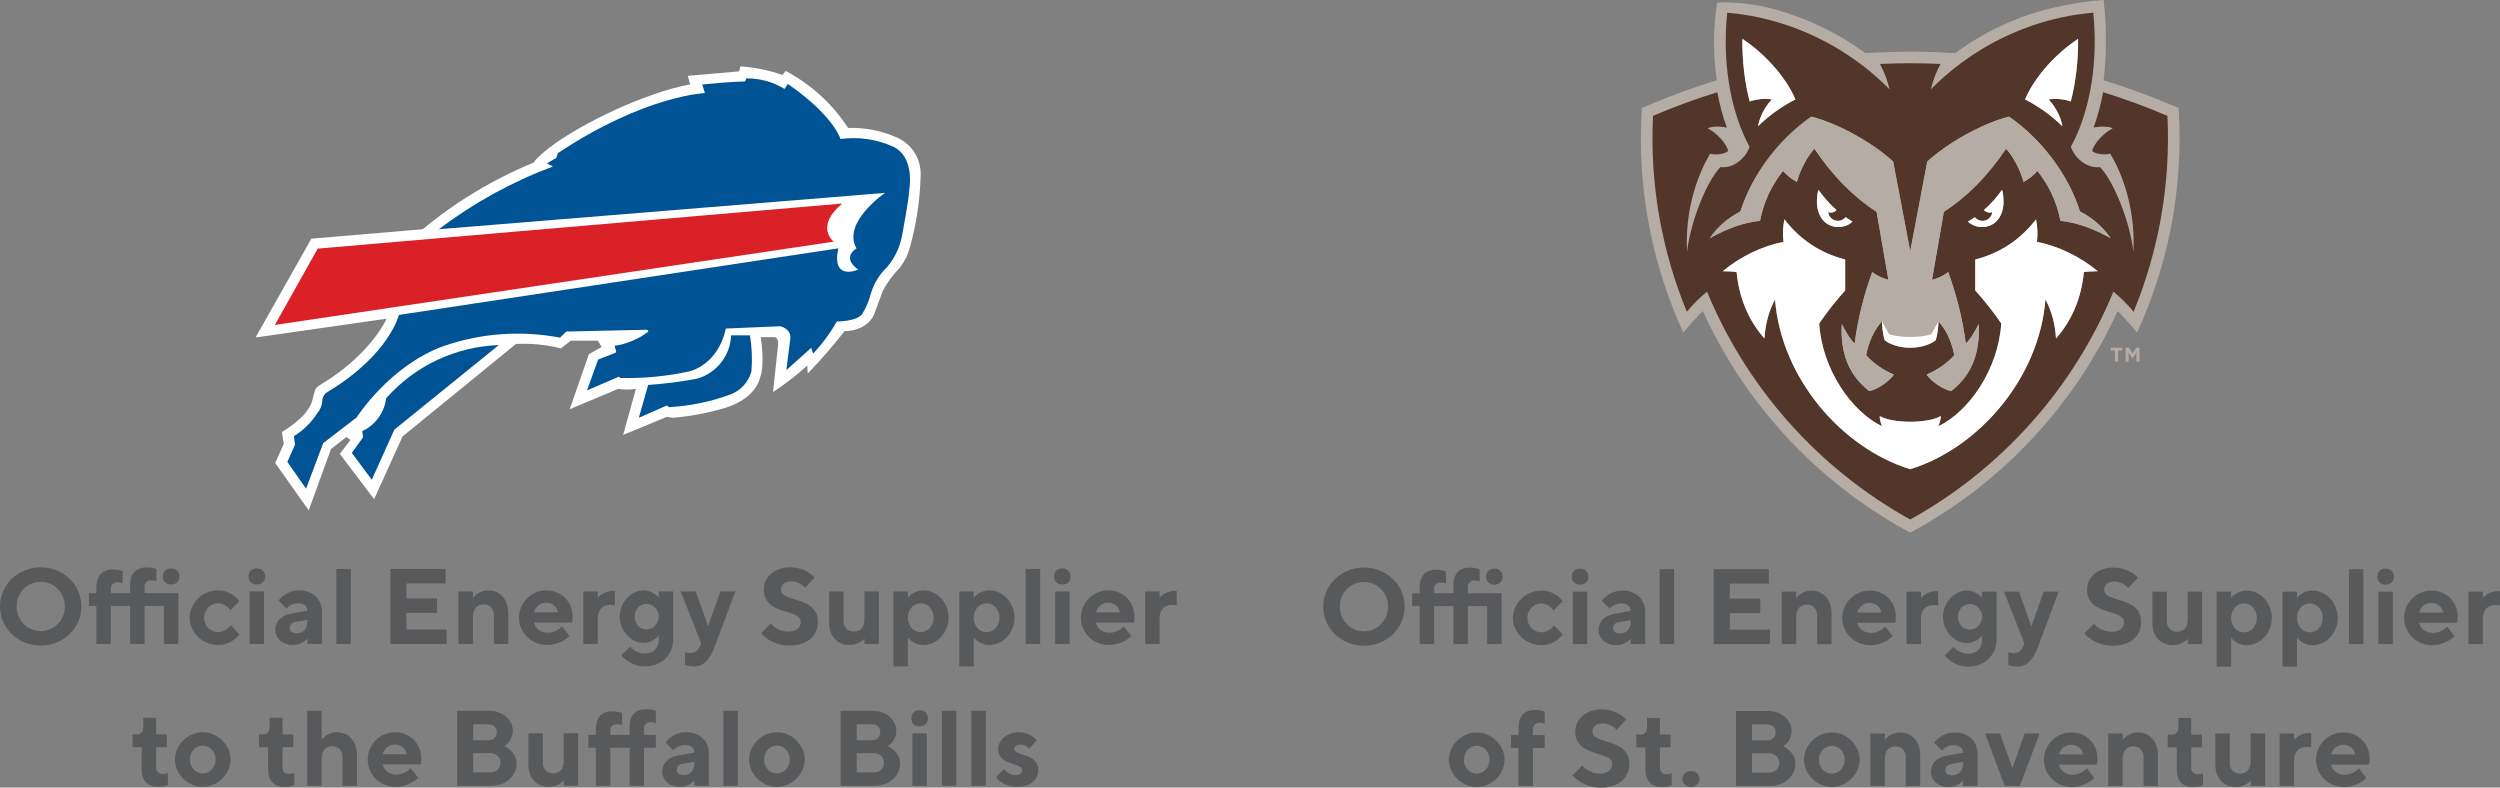 <?xml version="1.0" encoding="UTF-8"?>
<svg id="Layer_1" xmlns="http://www.w3.org/2000/svg" version="1.1" viewBox="0 0 291.718 91.9">
  <rect x="0" y="0" width="291.718" height="91.9" fill="#808080" stroke="none"/>
  <!-- Generator: Adobe Illustrator 29.0.0, SVG Export Plug-In . SVG Version: 2.1.0 Build 186)  -->
  <defs>
    <style>
      .st0 {
        fill: #58595b;
      }

      .st1 {
        fill: #005496;
      }

      .st2 {
        fill: #fff;
      }

      .st3 {
        fill: #b5ada5;
      }

      .st4 {
        fill: #513629;
      }

      .st5 {
        fill: #da2128;
      }
    </style>
  </defs>
  <path class="st2" d="M38.023,44.508c5.4-3.44,7.09-7.32,7.09-7.32l-15.29,2.19,6.51-11.53,13-1.1c3.891-3.231,8.251-5.851,12.93-7.77,0,0,.82-1.43,5.31-4,2.804-1.601,5.75-2.94,8.8-4,1.356-.48,2.747-.858,4.16-1.13l-.28-1,6-.52.14-.58c1.677.112,3.332.448,4.92,1l.36-.47c2.956,1.561,5.465,3.85,7.29,6.65,1.971-.058,3.929.328,5.73,1.13,1.743.781,2.827,2.553,2.73,4.46-.07,2.859-.5,5.698-1.28,8.45-.11.36-.24.71-.38,1.05-.22.429-.478.837-.77,1.22-.799.809-1.473,1.733-2,2.74,0,0-.3.86-.89,2.41,0,0-.46,2.14-3.56,2.26-1.338,1.721-2.77,3.367-4.29,4.93l-.05-.93c-1.251,1.136-2.588,2.172-4,3.1l.58-5.41s.15-1-.47-1h-1.54s.52,3.26-.1,4.77c0,0-.4,2.37-4.07,3.49-1.982.592-4.019.977-6.08,1.15l-.7-.11-5.11,2.11,1.49-5.37c-.69.1-1.39.1-2.08,0l-5.64,2.37,2.23-6.41,1.49-.85-.44-.74h-3.15l-1.16.9c-1.715-.427-3.484-.599-5.25-.51l-13.23,10.79-3.32,7.32-4-5.29,1.24-1.62-.47-.35-1.8,1.41-2.6,7.15-3.91-5.52,1-2.24-.22-1.38c.916-.537,1.759-1.189,2.51-1.94.339-.38.631-.8.87-1.25.35-.85.36-1.77.75-2.07s.87-.55,1-.64Z"/>
  <path class="st5" d="M37.073,29.008l-5,8.91,65.21-9.72s-2.26-1.73,1-4.45l-61.21,5.26Z"/>
  <path class="st1" d="M103.273,22.508s-5.09,3.48-3.32,6.48c0,0-1.85,1,.19,2.47,0,0-3.16,1.42-2.32-2.48l-51.28,7.77s-1.09,4.64-8.34,9c-.322.191-.539.519-.59.89-.012.591-.228,1.159-.61,1.61-.697,1.072-1.622,1.977-2.71,2.65l.13,1-.89,2,2.18,3.13,2-5.32,3.9-3s3.82-6,10.1-8.31c4.377-1.523,9.078-1.867,13.63-1l.74-.71,9.37-.21s.35.08.11.28c-1.137.84-2.462,1.389-3.86,1.6l.19.57s0,.21-.1.25l-2,.78-1.3,3.6,3.71-1.6.21.15c2.688.059,5.373-.199,8-.77,0,0,3.35-.67,4.28-5l6.36-.27s1.33.28,1.16,1.51l-.46,3.61,2.91-2.6.21.68c1.072-1.133,2.002-2.392,2.77-3.75,0,0,2.42,0,3-.93.447-.751.784-1.563,1-2.41.35-1.144.991-2.178,1.86-3,.949-1.12,1.572-2.48,1.8-3.93,0,0,.78-4.13.77-4.92,0,0,.84-4.08-2-5.28-1.886-.821-3.962-1.109-6-.83,0,0-.77-2.71-6.14-6.42l-.39.58c-1.343-.826-2.893-1.252-4.47-1.23l-.14.36s-1.57,0-5,.35l.32,1s-7.05.28-17.15,7.01l-.19.55-1.09.64.69.37c-4.768,1.783-9.251,4.249-13.31,7.32l52.07-4.24Z"/>
  <path class="st1" d="M85.313,39.128h2.2c.226,1.388.283,2.798.17,4.2-.328,1.221-1.215,2.215-2.39,2.68-2.324.862-4.765,1.368-7.24,1.5l-.23-.2-3.28,1.44,1.09-3.83c1.926-.131,3.843-.379,5.74-.74,2.263-.661,3.85-2.694,3.94-5.05ZM58.203,40.268c-5.05.176-9.805,2.422-13.15,6.21-.199,1.676-1.256,3.127-2.79,3.83l.1.72-1.31,1.82,2.33,3.13,2.63-5.84,12.19-9.87Z"/>
  <g id="SBU_Mascot_Dk">
    <g>
      <g>
        <path class="st3" d="M254.218,12.613l-.774-.332c-2.472-1.061-5.041-2.005-7.638-2.807l-.342-.106c.162-1.374.27-2.903.275-4.564.004-1.235-.05-2.393-.14-3.464l-.135-1.34-.975.098v-.027c-1.489.16-5.153.633-8.691,1.969-1.61.608-3.091,1.356-3.197,1.41-.955.485-1.975,1.064-3.03,1.754l-.07.046c-.458.302-.913.619-1.354.943h-.011s-.002,0-.002,0l-1.646-.076c-1.261-.059-2.426-.088-3.591-.088-1.165,0-2.33.029-3.591.088l-1.646.076h-.002s-.011,0-.011,0c-.441-.325-.896-.641-1.354-.943l-.07-.046c-.904-.592-1.913-1.187-3.029-1.753-1.436-.729-2.615-1.19-3.198-1.409-1.509-.565-3.965-1.464-7.225-1.704-.999-.074-1.829-.067-2.395-.049-.153.969-.272,2.027-.33,3.166-.114,2.239.037,4.236.283,5.913l-.342.106c-2.596.802-5.166,1.747-7.638,2.807l-.774.332-.041.841c-.392,8.072.97,15.957,4.049,23.436l.833,1.917c.645-.774,1.53-1.793,2.284-2.509,4.881,10.748,13.181,19.756,23.542,25.5l.653.362h0s0,0,0,0l.653-.362c10.361-5.743,18.661-14.752,23.542-25.5.754.716,1.639,1.735,2.284,2.509l.833-1.917c3.078-7.479,4.441-15.364,4.049-23.436l-.041-.841Z"/>
        <path class="st3" d="M248.964,36.377c-.7-.861-1.491-1.647-2.358-2.343-4.608,11.172-12.943,20.618-23.707,26.585-10.764-5.967-19.099-15.412-23.707-26.585-.867.696-1.658,1.482-2.358,2.343-2.913-7.077-4.338-14.843-3.949-22.858,2.437-1.046,4.942-1.967,7.504-2.758.271,1.449.642,2.834,1.112,4.131-.758-.172-1.716-.178-2.232.082.977.499,2.104,1.626,2.402,2.616-.294.38-1.472.526-2.116.339-1.745,2.932-2.938,7.07-2.696,11.437.433-3.593,2.276-8.17,3.886-9.871,1.692.209,3.072-1.27,3.407-2.368-1.02-1.871-1.825-4.182-2.302-6.803h.003c-.423-2.327-.589-4.896-.414-7.622,0-.015.001-.029.002-.043.026-.391.058-.786.099-1.183.001,0,.003,0,.004,0,.372.032.742.075,1.112.121v-.003c4.581.572,8.982,2.211,12.832,4.736.02.013.041.027.061.04.584.385,1.156.79,1.713,1.215.001,0,.003,0,.004,0,1.139.868,2.22,1.818,3.229,2.847-.261-1.055-.627-2.051-1.125-2.97,1.169-.054,2.345-.086,3.528-.086s2.359.031,3.528.086c-.498.919-.864,1.914-1.125,2.97,1.01-1.029,2.09-1.979,3.229-2.847.001,0,.003,0,.004,0,.557-.425,1.129-.83,1.713-1.215.02-.013.041-.027.061-.04,3.851-2.524,8.251-4.164,12.832-4.736v.003c.37-.046.741-.089,1.113-.122.001,0,.002,0,.004,0,.04.398.073.792.099,1.184,0,.008,0,.015.001.023.178,2.734.011,5.309-.413,7.641,0,0,.002,0,.003,0-.477,2.621-1.282,4.932-2.302,6.803.335,1.098,1.715,2.577,3.407,2.368,1.61,1.701,3.453,6.278,3.886,9.871.241-4.367-.951-8.505-2.696-11.437-.643.187-1.821.041-2.116-.339.298-.99,1.425-2.117,2.402-2.616-.516-.26-1.474-.254-2.232-.082.47-1.297.841-2.682,1.112-4.131,2.562.791,5.067,1.712,7.504,2.758.389,8.014-1.035,15.78-3.949,22.858Z"/>
      </g>
      <g>
        <g>
          <path class="st4" d="M245.408,10.761c-.271,1.449-.642,2.834-1.112,4.131.758-.172,1.716-.178,2.232.082-.977.499-2.104,1.626-2.402,2.616.294.38,1.472.526,2.116.339,1.745,2.932,2.938,7.07,2.696,11.437-.433-3.593-2.276-8.17-3.886-9.871-1.692.209-3.072-1.27-3.407-2.368,1.02-1.871,1.825-4.182,2.302-6.803,0,0-.002,0-.003,0,.424-2.332.59-4.908.413-7.641,0-.008,0-.015-.001-.023-.026-.392-.058-.786-.099-1.184-.001,0-.002,0-.004,0-.372.032-.743.075-1.113.122v-.003c-4.581.572-8.981,2.211-12.832,4.736-.02.013-.041.027-.061.04-.584.385-1.156.79-1.713,1.215-.001,0-.003,0-.004,0-1.139.868-2.22,1.818-3.229,2.847.261-1.055.627-2.051,1.125-2.97-1.169-.054-2.345-.086-3.528-.086s-2.359.031-3.528.086c.498.919.864,1.914,1.125,2.97-1.01-1.029-2.09-1.979-3.229-2.847-.001,0-.003,0-.004,0-.557-.425-1.129-.83-1.713-1.215-.02-.013-.041-.027-.061-.04-3.851-2.524-8.251-4.164-12.832-4.736v.003c-.37-.046-.74-.089-1.112-.121-.001,0-.003,0-.004,0-.04.398-.073.792-.099,1.183,0,.015-.001.029-.002.043-.176,2.726-.009,5.295.414,7.621h-.003c.477,2.622,1.282,4.933,2.302,6.804-.335,1.098-1.715,2.577-3.407,2.368-1.61,1.701-3.453,6.278-3.886,9.871-.241-4.367.951-8.505,2.696-11.437.643.187,1.821.041,2.116-.339-.298-.99-1.425-2.117-2.402-2.616.516-.26,1.474-.254,2.232-.082-.47-1.297-.841-2.682-1.112-4.131-2.562.791-5.067,1.712-7.504,2.758-.389,8.014,1.036,15.78,3.949,22.858.7-.861,1.491-1.647,2.358-2.343,4.608,11.172,12.943,20.618,23.707,26.585,10.764-5.967,19.099-15.412,23.707-26.585.867.696,1.658,1.482,2.358,2.343,2.913-7.077,4.338-14.843,3.949-22.858-2.437-1.046-4.942-1.967-7.504-2.758ZM242.485,4.539c.024,2.574-.271,5.064-.855,7.304-.657-.275-1.97-.393-2.578-.229.957.994,1.486,2.321,1.603,3.118,0,0,0,.001,0,.002-1.309-1.303-2.864-2.373-4.353-3.133,1.161-2.774,3.826-5.536,6.184-7.063ZM203.312,4.539c2.358,1.527,5.023,4.289,6.184,7.063-1.49.76-3.044,1.829-4.353,3.133,0,0,0-.001,0-.002.117-.797.646-2.125,1.603-3.118-.608-.164-1.921-.046-2.578.229-.583-2.24-.879-4.731-.855-7.304ZM243.156,31.755c-.294,3.018-1.368,5.6-3.247,7.734-.101-1.731-.53-3.235-1.235-4.549-.716,9.178-7.796,17.352-15.776,19.807-7.98-2.455-15.06-10.629-15.776-19.807-.705,1.314-1.134,2.819-1.235,4.549-1.878-2.134-2.953-4.716-3.247-7.734-.413-.073-.954-.108-1.623-.105,2.061-1.717,4.603-2.936,7.093-3.429-.105-.915-.064-1.788.106-2.625,1.779,2.308,4.105,3.919,7.093,4.689v3.604c-.957,1.06-1.955,2.288-3.035,3.849.332,5.336,3.75,10.281,7.34,12.003-.16-.394-.266-.774-.286-1.192.812.457,2.177.667,3.569.667s2.757-.21,3.569-.667c-.02.418-.125.798-.286,1.192,3.59-1.722,7.008-6.667,7.34-12.003-1.079-1.561-2.078-2.789-3.035-3.849v-3.604c2.988-.77,5.314-2.382,7.093-4.689.17.836.211,1.709.106,2.625,2.49.494,5.032,1.712,7.093,3.429-.67-.003-1.211.032-1.623.105ZM214.463,25.774c.364,0,.685-.171.896-.433.259.18.523.354.8.516-.604.609-1.604.77-2.362.535-1.481-.458-2.121-2.161-1.619-4.249.626.883,1.327,1.674,2.12,2.369-.17.182-.412.299-.683.299-.102,0-.198-.02-.29-.05.064.569.546,1.014,1.137,1.014ZM232.181,24.811c-.271,0-.512-.116-.683-.299.793-.695,1.495-1.486,2.12-2.369.502,2.088-.139,3.791-1.619,4.249-.757.234-1.758.074-2.362-.535.277-.162.542-.336.8-.516.211.262.532.433.896.433.591,0,1.073-.444,1.137-1.014-.092.03-.188.05-.29.05ZM240.424,25.769c-.429-2.252-1.37-4.162-2.681-5.826-.457.527-1.003.949-1.617,1.29-.408-1.498-1.338-3.162-2.05-3.871-2.154,3.187-4.573,5.634-7.255,7.351l-1.38,7.937c.675-.168,1.308-.461,1.893-.899.965,2.666,1.675,5.432,2.05,8.328.499-.441.999-1.274,1.498-2.268.182,3.201-.706,5.891-3.194,7.82-.883-.156-2.247-1.023-2.878-1.916,1.365-.596,2.419-1.365,3.233-2.268-.34-1.691-.972-2.989-1.853-3.949.018.573-.124,1.607-.315,2.208-.682.522-1.779.867-2.977.867s-2.294-.345-2.977-.867c-.191-.601-.334-1.635-.315-2.208-.882.96-1.513,2.258-1.853,3.949.814.903,1.868,1.672,3.233,2.268-.632.893-1.996,1.76-2.878,1.916-2.488-1.929-3.376-4.619-3.194-7.82.5.994.999,1.826,1.498,2.268.376-2.896,1.085-5.662,2.05-8.328.584.438,1.217.731,1.893.899l-1.38-7.937c-2.681-1.717-5.101-4.164-7.255-7.351-.712.709-1.643,2.373-2.05,3.871-.614-.342-1.16-.763-1.617-1.29-1.312,1.664-2.253,3.574-2.681,5.826-1.936.188-3.897.923-5.875,2.033.964-1.383,2.175-2.404,3.588-3.128,1.394-4.394,4.552-8.478,8.28-11.065,3.289.847,7.209,3.116,9.542,5.239l1.991,10.478,1.991-10.478c2.333-2.123,6.253-4.392,9.542-5.239,3.728,2.587,6.886,6.671,8.28,11.065,1.413.724,2.624,1.745,3.588,3.128-1.978-1.11-3.939-1.845-5.875-2.033Z"/>
          <path class="st3" d="M242.711,24.674c-1.394-4.394-4.552-8.478-8.28-11.065-3.289.847-7.209,3.116-9.542,5.239l-1.991,10.478-1.991-10.478c-2.333-2.123-6.253-4.392-9.542-5.239-3.728,2.587-6.886,6.671-8.28,11.065-1.413.724-2.624,1.745-3.588,3.128,1.978-1.11,3.939-1.845,5.875-2.033.429-2.252,1.37-4.162,2.681-5.826.457.527,1.003.949,1.617,1.29.408-1.498,1.338-3.162,2.05-3.871,2.154,3.187,4.573,5.634,7.255,7.351l1.38,7.937c-.675-.168-1.308-.461-1.893-.899-.965,2.666-1.675,5.432-2.05,8.328-.499-.441-.999-1.274-1.498-2.268-.182,3.201.706,5.891,3.194,7.82.883-.156,2.247-1.023,2.878-1.916-1.365-.596-2.419-1.365-3.233-2.268.34-1.691.972-2.989,1.853-3.949l.832,1.506c.746.228,1.458.313,2.46.313s1.714-.084,2.46-.313l.832-1.506c.882.96,1.513,2.258,1.853,3.949-.814.903-1.868,1.672-3.233,2.268.632.893,1.996,1.76,2.878,1.916,2.488-1.929,3.376-4.619,3.194-7.82-.5.994-.999,1.826-1.498,2.268-.376-2.896-1.085-5.662-2.05-8.328-.584.438-1.217.731-1.893.899l1.38-7.937c2.681-1.717,5.101-4.164,7.255-7.351.712.709,1.643,2.373,2.05,3.871.614-.342,1.16-.763,1.617-1.29,1.312,1.664,2.253,3.574,2.681,5.826,1.936.188,3.897.923,5.875,2.033-.964-1.383-2.175-2.404-3.588-3.128Z"/>
          <path class="st2" d="M206.745,11.614c-.957.994-1.486,2.321-1.603,3.118,0,0,0,.001,0,.002,1.309-1.303,2.864-2.373,4.353-3.133-1.161-2.774-3.826-5.536-6.184-7.063-.024,2.574.271,5.064.855,7.304.657-.275,1.97-.393,2.578-.229ZM240.655,14.733c-.117-.797-.646-2.125-1.603-3.118.608-.164,1.921-.046,2.578.229.584-2.24.879-4.731.855-7.304-2.358,1.527-5.023,4.289-6.184,7.063,1.49.76,3.044,1.829,4.353,3.133,0,0,0-.001,0-.002ZM237.58,25.596c-1.779,2.308-4.105,3.919-7.093,4.689v3.604c.957,1.06,1.955,2.288,3.035,3.849-.332,5.336-3.75,10.281-7.34,12.003.16-.394.266-.774.286-1.192-.812.457-2.177.667-3.569.667s-2.757-.21-3.569-.667c.02.418.125.798.286,1.192-3.59-1.722-7.008-6.667-7.34-12.003,1.079-1.561,2.078-2.789,3.035-3.849v-3.604c-2.988-.77-5.314-2.382-7.093-4.689-.17.836-.211,1.709-.106,2.625-2.49.494-5.032,1.712-7.093,3.429.67-.003,1.211.032,1.623.105.294,3.018,1.368,5.6,3.247,7.734.101-1.731.53-3.235,1.235-4.549.716,9.178,7.796,17.352,15.776,19.807,7.98-2.455,15.06-10.629,15.776-19.807.705,1.314,1.134,2.819,1.235,4.549,1.878-2.134,2.953-4.716,3.247-7.734.413-.073.954-.108,1.623-.105-2.061-1.717-4.603-2.936-7.093-3.429.105-.915.064-1.788-.106-2.625ZM213.797,26.392c.757.234,1.758.074,2.362-.535-.277-.162-.542-.336-.8-.516-.211.262-.532.433-.896.433-.591,0-1.073-.444-1.137-1.014.092.03.188.05.29.05.271,0,.512-.116.683-.299-.793-.695-1.495-1.486-2.12-2.369-.502,2.088.139,3.791,1.619,4.249ZM231.999,26.392c1.481-.458,2.121-2.161,1.619-4.249-.626.883-1.327,1.674-2.12,2.369.17.182.412.299.683.299.102,0,.198-.02.29-.05-.064.569-.546,1.014-1.137,1.014-.364,0-.685-.171-.896-.433-.259.18-.523.354-.8.516.604.609,1.604.77,2.362.535ZM222.898,40.574c1.198,0,2.294-.345,2.977-.867.191-.601.334-1.635.315-2.208l-.832,1.506c-.746.228-1.458.313-2.46.313s-1.714-.084-2.46-.313l-.832-1.506c-.018.573.124,1.607.315,2.208.682.522,1.779.867,2.977.867Z"/>
        </g>
        <g>
          <path class="st3" d="M247.143,40.9v1.284h-.354v-1.284h-.49v-.326h1.335v.326h-.49Z"/>
          <path class="st3" d="M249.296,42.184v-1.051l-.454.688h-.009l-.449-.681v1.045h-.348v-1.61h.382l.423.681.424-.681h.382v1.61h-.352Z"/>
        </g>
      </g>
    </g>
  </g>
  <g>
    <path class="st0" d="M4.749,66.203c2.687,0,4.749,2.062,4.749,4.562s-2.062,4.562-4.749,4.562-4.749-2.062-4.749-4.562,2.062-4.562,4.749-4.562ZM4.749,73.638c1.562,0,2.812-1.249,2.812-2.874s-1.25-2.874-2.812-2.874-2.812,1.25-2.812,2.874,1.25,2.874,2.812,2.874Z"/>
    <path class="st0" d="M20.81,75.138h-1.687v-4.437h-2.25v4.437h-1.688v-4.437h-2.249v4.437h-1.688v-4.437h-.875v-1.5h.875v-.624c0-1.438.688-2.125,1.937-2.125.625,0,1.125.188,1.125.188v1.438s-.25-.125-.625-.125c-.438,0-.75.312-.75.688v.562h2.249v-.874c0-1.438.688-2.125,1.937-2.125.625,0,1.125.188,1.125.188v1.438s-.25-.125-.625-.125c-.438,0-.75.312-.75.688v.812h3.937v5.937ZM19.935,68.203c-.562,0-.937-.375-.937-.938s.375-.938.937-.938c.625,0,1,.375,1,.938s-.375.938-1,.938Z"/>
    <path class="st0" d="M25.436,68.89c1.687,0,2.5,1.249,2.5,1.249l-1.062,1.062s-.5-.812-1.437-.812c-.875,0-1.625.75-1.625,1.688s.75,1.687,1.625,1.687c.938,0,1.5-.812,1.5-.812l1,1.062s-.812,1.25-2.5,1.25c-1.812,0-3.312-1.5-3.312-3.187s1.5-3.187,3.312-3.187Z"/>
    <path class="st0" d="M29.937,68.203c-.562,0-.937-.375-.937-.938s.375-.938.937-.938c.625,0,1,.375,1,.938s-.375.938-1,.938ZM30.812,75.138h-1.687v-6.123h1.687v6.123Z"/>
    <path class="st0" d="M35.874,74.513s-.625.75-1.687.75c-1.25,0-2.062-.812-2.062-1.75,0-.999.687-1.699,1.812-1.899l1.937-.35c0-.5-.375-.875-1.062-.875-.937,0-1.375.625-1.375.625l-.937-.938s.812-1.187,2.437-1.187c1.562,0,2.625,1.062,2.625,2.437v3.812h-1.687v-.625ZM35.874,72.514v-.188l-1.375.25c-.438.074-.688.312-.688.687s.25.625.812.625c.75,0,1.25-.5,1.25-1.374Z"/>
    <path class="st0" d="M40.937,75.138h-1.687v-8.748h1.687v8.748Z"/>
    <path class="st0" d="M52.122,73.451v1.688h-6.561v-8.748h6.436v1.688h-4.562v1.749h3.562v1.688h-3.562v1.937h4.687Z"/>
    <path class="st0" d="M55.186,69.764s.625-.874,1.75-.874c1.375,0,2.375.999,2.375,2.687v3.562h-1.687v-3.374c0-.75-.5-1.25-1.188-1.25-.75,0-1.25.5-1.25,1.438v3.187h-1.687v-6.123h1.687v.749Z"/>
    <path class="st0" d="M62.311,72.639c.125.624.688,1.187,1.625,1.187,1.062,0,1.625-.749,1.625-.749l.875,1.124s-.938,1.062-2.625,1.062c-1.812,0-3.249-1.438-3.249-3.187s1.437-3.187,3.187-3.187,3.062,1.312,3.062,3.062c0,.438-.062.688-.062.688h-4.437ZM62.311,71.452h2.812c-.125-.625-.625-1.125-1.375-1.125s-1.25.5-1.437,1.125Z"/>
    <path class="st0" d="M71.748,70.639s-.188-.062-.562-.062c-.875,0-1.437.562-1.437,1.625v2.937h-1.687v-6.123h1.687v.749s.625-.812,1.75-.812h.25v1.687Z"/>
    <path class="st0" d="M76.873,74.138s-.625.875-1.812.875c-1.375,0-2.749-1.375-2.749-3.062s1.375-3.062,2.749-3.062c1.188,0,1.812.874,1.812.874v-.749h1.687v5.623c0,1.75-1.375,3.124-3.25,3.124s-2.812-1.312-2.812-1.312l1.062-1s.562.812,1.687.812c1,0,1.625-.625,1.625-1.625v-.5ZM75.435,73.451c.75,0,1.438-.649,1.438-1.499s-.688-1.5-1.438-1.5-1.375.625-1.375,1.5.625,1.499,1.375,1.499Z"/>
    <path class="st0" d="M81.811,75.076l-2.375-6.061h1.75l1.437,4.062,1.438-4.062h1.75l-2.437,6.498c-.562,1.5-1.312,2.249-2.375,2.249-.625,0-1.062-.188-1.062-.188v-1.499s.25.125.625.125c.562,0,.9-.312,1.062-.688l.188-.438Z"/>
    <path class="st0" d="M89.124,68.765c0-1.375,1.187-2.562,3.062-2.562,1.937,0,2.875,1.188,2.875,1.188l-1.125,1.188s-.625-.75-1.625-.75c-.75,0-1.187.438-1.187.938,0,1.624,4.312.687,4.312,3.812,0,1.562-1.188,2.749-3.312,2.749-2.187,0-3.312-1.438-3.312-1.438l1.125-1.124s.75.937,2.062.937c.938,0,1.438-.5,1.438-1.124,0-1.625-4.312-.688-4.312-3.812Z"/>
    <path class="st0" d="M100.872,74.513s-.625.75-1.75.75c-1.375,0-2.374-1-2.374-2.587v-3.661h1.687v3.499c0,.687.5,1.187,1.187,1.187.75,0,1.25-.5,1.25-1.437v-3.249h1.687v6.123h-1.687v-.625Z"/>
    <path class="st0" d="M105.935,74.388v3.374h-1.687v-8.747h1.687v.749s.625-.874,1.812-.874c1.562,0,2.937,1.374,2.937,3.187s-1.375,3.187-2.937,3.187c-1.188,0-1.812-.875-1.812-.875ZM105.935,72.077c0,1,.687,1.687,1.5,1.687s1.5-.687,1.5-1.687-.687-1.688-1.5-1.688-1.5.688-1.5,1.688Z"/>
    <path class="st0" d="M113.623,74.388v3.374h-1.687v-8.747h1.687v.749s.625-.874,1.812-.874c1.562,0,2.937,1.374,2.937,3.187s-1.375,3.187-2.937,3.187c-1.188,0-1.812-.875-1.812-.875ZM113.623,72.077c0,1,.687,1.687,1.5,1.687s1.5-.687,1.5-1.687-.687-1.688-1.5-1.688-1.5.688-1.5,1.688Z"/>
    <path class="st0" d="M121.373,75.138h-1.687v-8.748h1.687v8.748Z"/>
    <path class="st0" d="M123.935,68.203c-.562,0-.937-.375-.937-.938s.375-.938.937-.938c.625,0,1,.375,1,.938s-.375.938-1,.938ZM124.81,75.138h-1.687v-6.123h1.687v6.123Z"/>
    <path class="st0" d="M127.872,72.639c.125.624.688,1.187,1.625,1.187,1.062,0,1.625-.749,1.625-.749l.875,1.124s-.938,1.062-2.625,1.062c-1.812,0-3.249-1.438-3.249-3.187s1.437-3.187,3.187-3.187,3.062,1.312,3.062,3.062c0,.438-.062.688-.062.688h-4.437ZM127.872,71.452h2.812c-.125-.625-.625-1.125-1.375-1.125s-1.25.5-1.437,1.125Z"/>
    <path class="st0" d="M137.309,70.639s-.188-.062-.562-.062c-.875,0-1.437.562-1.437,1.625v2.937h-1.687v-6.123h1.687v.749s.625-.812,1.75-.812h.25v1.687Z"/>
    <path class="st0" d="M16.718,83.754h1.5v1.937h1.25v1.5h-1.25v2.438c0,.374.312.687.75.687.375,0,.625-.125.625-.125v1.438s-.5.188-1.125.188c-1.25,0-1.937-.688-1.937-2.124v-2.5h-1.062v-1.5h.562c.375,0,.687-.312.687-.812v-1.125Z"/>
    <path class="st0" d="M23.655,91.815c-1.75,0-3.249-1.5-3.249-3.187s1.5-3.187,3.249-3.187,3.25,1.499,3.25,3.187-1.5,3.187-3.25,3.187ZM23.655,90.252c.812,0,1.5-.687,1.5-1.624s-.687-1.625-1.5-1.625-1.5.688-1.5,1.625.688,1.624,1.5,1.624Z"/>
    <path class="st0" d="M31.468,83.754h1.5v1.937h1.25v1.5h-1.25v2.438c0,.374.312.687.75.687.375,0,.625-.125.625-.125v1.438s-.5.188-1.125.188c-1.25,0-1.937-.688-1.937-2.124v-2.5h-1.062v-1.5h.562c.375,0,.687-.312.687-.812v-1.125Z"/>
    <path class="st0" d="M37.53,86.316s.625-.874,1.75-.874c1.375,0,2.375.999,2.375,2.687v3.562h-1.687v-3.374c0-.75-.5-1.25-1.188-1.25-.75,0-1.25.5-1.25,1.438v3.187h-1.687v-8.748h1.687v3.374Z"/>
    <path class="st0" d="M44.655,89.191c.125.624.688,1.187,1.625,1.187,1.062,0,1.625-.749,1.625-.749l.875,1.124s-.938,1.062-2.625,1.062c-1.812,0-3.249-1.438-3.249-3.187s1.437-3.187,3.187-3.187,3.062,1.312,3.062,3.062c0,.438-.062.688-.062.688h-4.437ZM44.655,88.003h2.812c-.125-.625-.625-1.125-1.375-1.125s-1.25.5-1.437,1.125Z"/>
    <path class="st0" d="M53.342,91.69v-8.748h3.75c1.625,0,2.749,1.125,2.749,2.312,0,1.249-1,1.812-1,1.812,0,0,1.437.562,1.437,2.062,0,1.35-1.187,2.562-2.974,2.562h-3.962ZM55.217,84.504v1.874h1.75c.625,0,1-.375,1-.937s-.375-.938-1-.938h-1.75ZM57.217,90.127c.687,0,1.187-.499,1.187-1.124s-.5-1.125-1.187-1.125h-2v2.249h2Z"/>
    <path class="st0" d="M65.779,91.065s-.625.75-1.75.75c-1.375,0-2.374-1-2.374-2.587v-3.661h1.687v3.499c0,.687.5,1.187,1.187,1.187.75,0,1.25-.5,1.25-1.437v-3.249h1.687v6.123h-1.687v-.625Z"/>
    <path class="st0" d="M76.528,87.253h-1.375v4.437h-1.688v-4.437h-2.249v4.437h-1.688v-4.437h-.875v-1.5h.875v-.624c0-1.438.688-2.125,1.937-2.125.625,0,1.125.188,1.125.188v1.438s-.25-.125-.625-.125c-.438,0-.75.312-.75.688v.562h2.249v-.874c0-1.438.688-2.125,1.937-2.125.625,0,1.125.188,1.125.188v1.438s-.25-.125-.625-.125c-.438,0-.75.312-.75.688v.812h1.375v1.5Z"/>
    <path class="st0" d="M81.029,91.065s-.625.75-1.687.75c-1.25,0-2.062-.812-2.062-1.75,0-.999.687-1.699,1.812-1.899l1.937-.35c0-.5-.375-.875-1.062-.875-.937,0-1.375.625-1.375.625l-.937-.938s.812-1.187,2.437-1.187c1.562,0,2.625,1.062,2.625,2.437v3.812h-1.687v-.625ZM81.029,89.066v-.188l-1.375.25c-.438.074-.688.312-.688.687s.25.625.812.625c.75,0,1.25-.5,1.25-1.374Z"/>
    <path class="st0" d="M86.092,91.69h-1.687v-8.748h1.687v8.748Z"/>
    <path class="st0" d="M90.654,91.815c-1.75,0-3.249-1.5-3.249-3.187s1.5-3.187,3.249-3.187,3.25,1.499,3.25,3.187-1.5,3.187-3.25,3.187ZM90.654,90.252c.812,0,1.5-.687,1.5-1.624s-.687-1.625-1.5-1.625-1.5.688-1.5,1.625.688,1.624,1.5,1.624Z"/>
    <path class="st0" d="M98.091,91.69v-8.748h3.75c1.625,0,2.749,1.125,2.749,2.312,0,1.249-1,1.812-1,1.812,0,0,1.437.562,1.437,2.062,0,1.35-1.187,2.562-2.974,2.562h-3.962ZM99.966,84.504v1.874h1.75c.625,0,1-.375,1-.937s-.375-.938-1-.938h-1.75ZM101.966,90.127c.687,0,1.187-.499,1.187-1.124s-.5-1.125-1.187-1.125h-2v2.249h2Z"/>
    <path class="st0" d="M107.279,84.754c-.562,0-.937-.375-.937-.938s.375-.938.937-.938c.625,0,1,.375,1,.938s-.375.938-1,.938ZM108.154,91.69h-1.687v-6.123h1.687v6.123Z"/>
    <path class="st0" d="M111.591,91.69h-1.687v-8.748h1.687v8.748Z"/>
    <path class="st0" d="M115.029,91.69h-1.687v-8.748h1.687v8.748Z"/>
    <path class="st0" d="M120.091,87.378s-.375-.5-1-.5c-.5,0-.75.25-.75.5,0,.875,2.812.438,2.812,2.499,0,1.062-.875,1.938-2.437,1.938-1.75,0-2.5-1.125-2.5-1.125l.937-.938s.5.688,1.312.688c.562,0,.812-.25.812-.562,0-.937-2.812-.475-2.812-2.499,0-.938,1-1.937,2.375-1.937,1.437,0,2.125.937,2.125.937l-.875,1Z"/>
  </g>
  <g>
    <path class="st0" d="M159.157,66.225c2.687,0,4.748,2.062,4.748,4.562s-2.062,4.562-4.748,4.562-4.749-2.062-4.749-4.562,2.062-4.562,4.749-4.562ZM159.157,73.661c1.562,0,2.812-1.249,2.812-2.874s-1.25-2.874-2.812-2.874-2.812,1.249-2.812,2.874,1.25,2.874,2.812,2.874Z"/>
    <path class="st0" d="M175.218,75.161h-1.687v-4.437h-2.25v4.437h-1.687v-4.437h-2.25v4.437h-1.687v-4.437h-.875v-1.5h.875v-.624c0-1.438.688-2.125,1.937-2.125.625,0,1.125.188,1.125.188v1.438s-.25-.125-.625-.125c-.438,0-.75.312-.75.688v.562h2.25v-.874c0-1.438.688-2.125,1.937-2.125.625,0,1.125.188,1.125.188v1.438s-.25-.125-.625-.125c-.438,0-.75.312-.75.688v.812h3.937v5.937ZM174.344,68.225c-.562,0-.938-.375-.938-.938s.375-.938.938-.938c.624,0,.999.375.999.938s-.375.938-.999.938Z"/>
    <path class="st0" d="M179.845,68.913c1.688,0,2.499,1.249,2.499,1.249l-1.062,1.062s-.5-.812-1.438-.812c-.875,0-1.625.75-1.625,1.688s.75,1.687,1.625,1.687c.938,0,1.5-.812,1.5-.812l.999,1.062s-.812,1.25-2.499,1.25c-1.812,0-3.312-1.5-3.312-3.187s1.5-3.187,3.312-3.187Z"/>
    <path class="st0" d="M184.346,68.225c-.562,0-.938-.375-.938-.938s.375-.938.938-.938c.624,0,.999.375.999.938s-.375.938-.999.938ZM185.22,75.161h-1.687v-6.123h1.687v6.123Z"/>
    <path class="st0" d="M190.282,74.536s-.625.75-1.688.75c-1.249,0-2.062-.812-2.062-1.75,0-.999.688-1.699,1.812-1.899l1.938-.35c0-.5-.375-.875-1.062-.875-.938,0-1.374.625-1.374.625l-.938-.938s.812-1.187,2.437-1.187c1.562,0,2.625,1.062,2.625,2.437v3.812h-1.688v-.625ZM190.282,72.537v-.188l-1.375.25c-.438.074-.688.312-.688.687s.25.625.812.625c.75,0,1.25-.5,1.25-1.374Z"/>
    <path class="st0" d="M195.344,75.161h-1.687v-8.748h1.687v8.748Z"/>
    <path class="st0" d="M206.53,73.473v1.688h-6.561v-8.748h6.436v1.688h-4.562v1.749h3.562v1.688h-3.562v1.937h4.687Z"/>
    <path class="st0" d="M209.594,69.787s.625-.874,1.75-.874c1.375,0,2.374.999,2.374,2.687v3.562h-1.687v-3.374c0-.75-.5-1.25-1.188-1.25-.75,0-1.25.5-1.25,1.438v3.187h-1.687v-6.123h1.687v.749Z"/>
    <path class="st0" d="M216.719,72.662c.125.624.688,1.187,1.625,1.187,1.062,0,1.625-.749,1.625-.749l.874,1.124s-.937,1.062-2.624,1.062c-1.812,0-3.249-1.438-3.249-3.187s1.438-3.187,3.187-3.187,3.062,1.312,3.062,3.062c0,.438-.062.688-.062.688h-4.437ZM216.719,71.474h2.812c-.125-.625-.625-1.125-1.375-1.125s-1.25.5-1.438,1.125Z"/>
    <path class="st0" d="M226.156,70.662s-.188-.062-.562-.062c-.875,0-1.438.562-1.438,1.625v2.937h-1.687v-6.123h1.687v.749s.625-.812,1.75-.812h.25v1.687Z"/>
    <path class="st0" d="M231.281,74.161s-.625.875-1.812.875c-1.374,0-2.749-1.375-2.749-3.062s1.375-3.062,2.749-3.062c1.188,0,1.812.874,1.812.874v-.749h1.687v5.623c0,1.75-1.374,3.124-3.249,3.124s-2.812-1.312-2.812-1.312l1.062-1s.562.812,1.687.812c1,0,1.625-.625,1.625-1.625v-.5ZM229.844,73.473c.75,0,1.438-.649,1.438-1.499s-.688-1.5-1.438-1.5-1.375.625-1.375,1.5.625,1.499,1.375,1.499Z"/>
    <path class="st0" d="M236.219,75.098l-2.374-6.061h1.75l1.437,4.062,1.438-4.062h1.749l-2.437,6.498c-.562,1.5-1.312,2.249-2.374,2.249-.625,0-1.062-.188-1.062-.188v-1.499s.25.125.625.125c.562,0,.899-.312,1.062-.688l.188-.438Z"/>
    <path class="st0" d="M243.531,68.788c0-1.375,1.188-2.562,3.062-2.562,1.938,0,2.874,1.188,2.874,1.188l-1.124,1.188s-.625-.75-1.625-.75c-.75,0-1.188.438-1.188.938,0,1.624,4.312.687,4.312,3.812,0,1.562-1.187,2.749-3.312,2.749-2.187,0-3.312-1.438-3.312-1.438l1.125-1.124s.749.937,2.062.937c.938,0,1.438-.5,1.438-1.124,0-1.625-4.312-.688-4.312-3.812Z"/>
    <path class="st0" d="M255.28,74.536s-.625.75-1.75.75c-1.374,0-2.374-1-2.374-2.587v-3.661h1.687v3.499c0,.687.5,1.187,1.188,1.187.75,0,1.25-.5,1.25-1.437v-3.249h1.687v6.123h-1.687v-.625Z"/>
    <path class="st0" d="M260.343,74.411v3.374h-1.687v-8.747h1.687v.749s.625-.874,1.812-.874c1.562,0,2.937,1.374,2.937,3.187s-1.374,3.187-2.937,3.187c-1.188,0-1.812-.875-1.812-.875ZM260.343,72.099c0,1,.688,1.687,1.5,1.687s1.5-.687,1.5-1.687-.688-1.688-1.5-1.688-1.5.688-1.5,1.688Z"/>
    <path class="st0" d="M268.03,74.411v3.374h-1.687v-8.747h1.687v.749s.625-.874,1.812-.874c1.562,0,2.937,1.374,2.937,3.187s-1.374,3.187-2.937,3.187c-1.188,0-1.812-.875-1.812-.875ZM268.03,72.099c0,1,.688,1.687,1.5,1.687s1.5-.687,1.5-1.687-.688-1.688-1.5-1.688-1.5.688-1.5,1.688Z"/>
    <path class="st0" d="M275.78,75.161h-1.687v-8.748h1.687v8.748Z"/>
    <path class="st0" d="M278.344,68.225c-.562,0-.938-.375-.938-.938s.375-.938.938-.938c.624,0,.999.375.999.938s-.375.938-.999.938ZM279.218,75.161h-1.687v-6.123h1.687v6.123Z"/>
    <path class="st0" d="M282.28,72.662c.125.624.688,1.187,1.625,1.187,1.062,0,1.625-.749,1.625-.749l.874,1.124s-.937,1.062-2.624,1.062c-1.812,0-3.249-1.438-3.249-3.187s1.438-3.187,3.187-3.187,3.062,1.312,3.062,3.062c0,.438-.062.688-.062.688h-4.437ZM282.28,71.474h2.812c-.125-.625-.625-1.125-1.375-1.125s-1.25.5-1.438,1.125Z"/>
    <path class="st0" d="M291.718,70.662s-.188-.062-.562-.062c-.875,0-1.438.562-1.438,1.625v2.937h-1.687v-6.123h1.687v.749s.625-.812,1.75-.812h.25v1.687Z"/>
    <path class="st0" d="M172.313,91.837c-1.749,0-3.249-1.5-3.249-3.187s1.5-3.187,3.249-3.187,3.249,1.499,3.249,3.187-1.499,3.187-3.249,3.187ZM172.313,90.275c.812,0,1.5-.687,1.5-1.624s-.688-1.625-1.5-1.625-1.5.688-1.5,1.625.688,1.624,1.5,1.624Z"/>
    <path class="st0" d="M180.251,87.276h-1.375v4.437h-1.687v-4.437h-.875v-1.5h.875v-.812c0-1.438.688-2.125,1.937-2.125.625,0,1.125.188,1.125.188v1.438s-.25-.125-.625-.125c-.438,0-.75.312-.75.688v.749h1.375v1.5Z"/>
    <path class="st0" d="M183.814,85.339c0-1.375,1.188-2.562,3.062-2.562,1.938,0,2.874,1.188,2.874,1.188l-1.124,1.188s-.625-.75-1.625-.75c-.75,0-1.188.438-1.188.938,0,1.624,4.312.687,4.312,3.812,0,1.562-1.187,2.749-3.312,2.749-2.187,0-3.312-1.438-3.312-1.438l1.125-1.124s.749.937,2.062.937c.938,0,1.438-.5,1.438-1.124,0-1.625-4.312-.688-4.312-3.812Z"/>
    <path class="st0" d="M192.189,83.777h1.499v1.938h1.25v1.499h-1.25v2.438c0,.374.312.687.75.687.375,0,.625-.125.625-.125v1.438s-.5.188-1.125.188c-1.249,0-1.937-.688-1.937-2.125v-2.499h-1.062v-1.499h.562c.375,0,.688-.312.688-.812v-1.125Z"/>
    <path class="st0" d="M197.314,89.962c.562,0,.999.438.999.938s-.438.938-.999.938-1-.438-1-.938.438-.938,1-.938Z"/>
    <path class="st0" d="M202.563,91.712v-8.748h3.749c1.624,0,2.749,1.125,2.749,2.312,0,1.249-1,1.812-1,1.812,0,0,1.438.562,1.438,2.062,0,1.35-1.188,2.562-2.975,2.562h-3.961ZM204.438,84.527v1.874h1.75c.625,0,1-.375,1-.937s-.375-.938-1-.938h-1.75ZM206.438,90.15c.688,0,1.187-.499,1.187-1.124s-.499-1.125-1.187-1.125h-2v2.249h2Z"/>
    <path class="st0" d="M213.75,91.837c-1.749,0-3.249-1.5-3.249-3.187s1.5-3.187,3.249-3.187,3.249,1.499,3.249,3.187-1.499,3.187-3.249,3.187ZM213.75,90.275c.812,0,1.5-.687,1.5-1.624s-.688-1.625-1.5-1.625-1.5.688-1.5,1.625.688,1.624,1.5,1.624Z"/>
    <path class="st0" d="M219.938,86.338s.625-.874,1.75-.874c1.375,0,2.374.999,2.374,2.687v3.562h-1.687v-3.374c0-.75-.5-1.25-1.188-1.25-.75,0-1.25.5-1.25,1.438v3.187h-1.687v-6.123h1.687v.749Z"/>
    <path class="st0" d="M229.062,91.087s-.625.75-1.688.75c-1.249,0-2.062-.812-2.062-1.75,0-.999.688-1.699,1.812-1.899l1.938-.35c0-.5-.375-.875-1.062-.875-.938,0-1.374.625-1.374.625l-.938-.938s.812-1.187,2.437-1.187c1.562,0,2.625,1.062,2.625,2.437v3.812h-1.688v-.625ZM229.062,89.088v-.188l-1.375.25c-.438.074-.688.312-.688.687s.25.625.812.625c.75,0,1.25-.5,1.25-1.374Z"/>
    <path class="st0" d="M233.938,91.712l-2.312-6.123h1.75l1.437,4.062,1.438-4.062h1.749l-2.312,6.123h-1.75Z"/>
    <path class="st0" d="M240.25,89.213c.125.624.688,1.187,1.625,1.187,1.062,0,1.625-.749,1.625-.749l.874,1.124s-.937,1.062-2.624,1.062c-1.812,0-3.249-1.438-3.249-3.187s1.438-3.187,3.187-3.187,3.062,1.312,3.062,3.062c0,.438-.062.688-.062.688h-4.437ZM240.25,88.026h2.812c-.125-.625-.625-1.125-1.375-1.125s-1.25.5-1.438,1.125Z"/>
    <path class="st0" d="M247.688,86.338s.625-.874,1.75-.874c1.375,0,2.374.999,2.374,2.687v3.562h-1.687v-3.374c0-.75-.5-1.25-1.188-1.25-.75,0-1.25.5-1.25,1.438v3.187h-1.687v-6.123h1.687v.749Z"/>
    <path class="st0" d="M254.188,83.777h1.499v1.938h1.25v1.499h-1.25v2.438c0,.374.312.687.75.687.375,0,.625-.125.625-.125v1.438s-.5.188-1.125.188c-1.249,0-1.937-.688-1.937-2.125v-2.499h-1.062v-1.499h.562c.375,0,.688-.312.688-.812v-1.125Z"/>
    <path class="st0" d="M262.624,91.087s-.625.75-1.75.75c-1.374,0-2.374-1-2.374-2.587v-3.661h1.687v3.499c0,.687.5,1.187,1.188,1.187.75,0,1.25-.5,1.25-1.437v-3.249h1.687v6.123h-1.687v-.625Z"/>
    <path class="st0" d="M269.687,87.213s-.188-.062-.562-.062c-.875,0-1.438.562-1.438,1.625v2.937h-1.687v-6.123h1.687v.749s.625-.812,1.75-.812h.25v1.687Z"/>
    <path class="st0" d="M271.999,89.213c.125.624.688,1.187,1.625,1.187,1.062,0,1.625-.749,1.625-.749l.874,1.124s-.937,1.062-2.624,1.062c-1.812,0-3.249-1.438-3.249-3.187s1.438-3.187,3.187-3.187,3.062,1.312,3.062,3.062c0,.438-.062.688-.062.688h-4.437ZM271.999,88.026h2.812c-.125-.625-.625-1.125-1.375-1.125s-1.25.5-1.438,1.125Z"/>
  </g>
</svg>